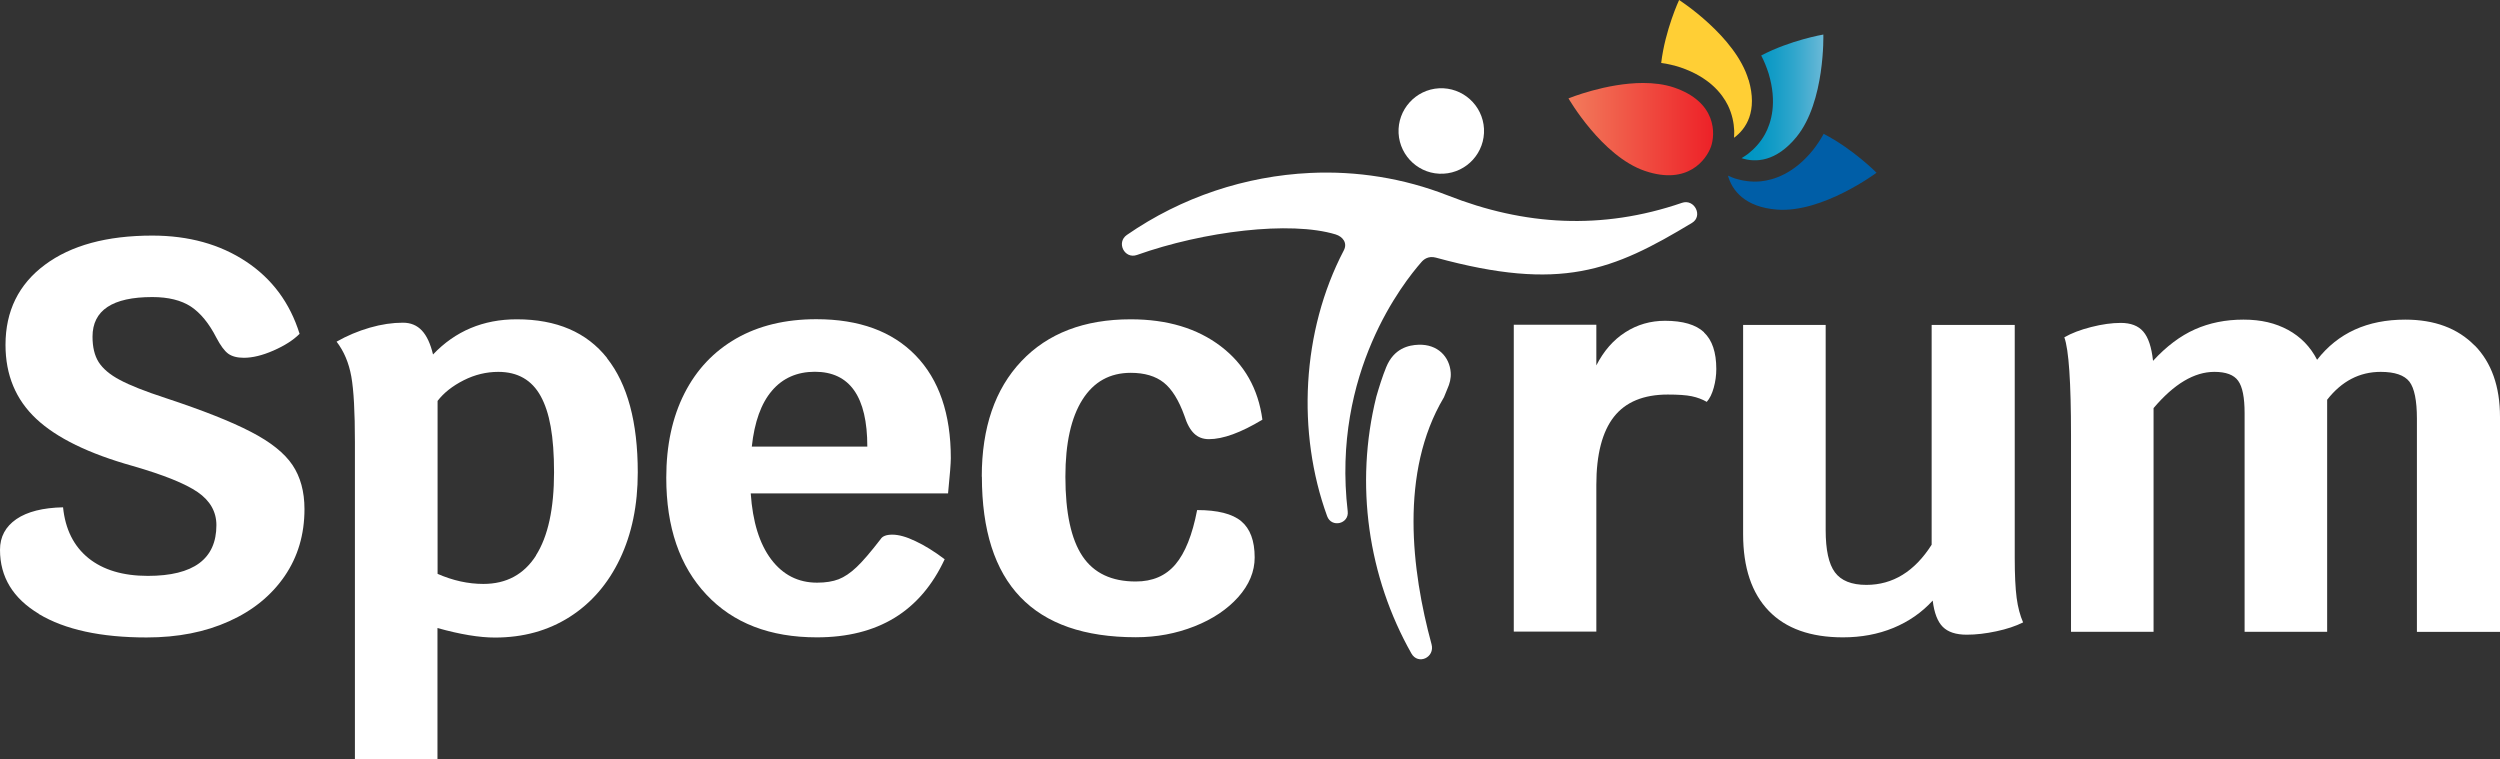 <svg xmlns="http://www.w3.org/2000/svg" xmlns:xlink="http://www.w3.org/1999/xlink" id="Layer_2" data-name="Layer 2" viewBox="0 0 235.9 71.62"><rect x="0" y="0" width="235.9" height="71.62" fill="#333333" stroke="none"/><defs><style>      .cls-1 {        clip-path: url(#clippath);      }      .cls-2 {        fill: none;      }      .cls-2, .cls-3, .cls-4, .cls-5, .cls-6, .cls-7 {        stroke-width: 0px;      }      .cls-3 {        fill: url(#linear-gradient);      }      .cls-8 {        clip-path: url(#clippath-1);      }      .cls-4 {        fill: url(#linear-gradient-2);      }      .cls-5 {        fill: #fff;      }      .cls-6 {        fill: #ffcf35;      }      .cls-7 {        fill: #005ea7;      }    </style><clipPath id="clippath"><path class="cls-2" d="M166.19,5.24c.28.54.51,1.11.7,1.71.81,2.71.26,4.61-.35,5.72-.46.83-1.05,1.42-1.61,1.86-.2.14-.38.27-.56.37l-.04.02h-.01c1.32.44,3.27.36,5.2-2,2.71-3.33,2.53-9.66,2.53-9.66,0,0-3.09.52-5.87,1.98"></path></clipPath><linearGradient id="linear-gradient" x1="-210.1" y1="9087.99" x2="-209.1" y2="9087.99" gradientTransform="translate(1788.96 70282.43) scale(7.73 -7.73)" gradientUnits="userSpaceOnUse"><stop offset="0" stop-color="#0096c3"></stop><stop offset=".15" stop-color="#0597c4"></stop><stop offset=".35" stop-color="#169dc7"></stop><stop offset=".57" stop-color="#30a6cc"></stop><stop offset=".81" stop-color="#56b2d3"></stop><stop offset="1" stop-color="#78beda"></stop></linearGradient><clipPath id="clippath-1"><path class="cls-2" d="M148,9.28s3.15,5.47,7.22,6.85c4.07,1.38,5.8-1.1,6.23-2.29.41-1.18.57-4.21-3.51-5.59-.9-.3-1.9-.42-2.89-.42-3.49,0-7.04,1.45-7.04,1.45"></path></clipPath><linearGradient id="linear-gradient-2" x1="-210.1" y1="9087.96" x2="-209.1" y2="9087.96" gradientTransform="translate(3016.04 124068.59) scale(13.65 -13.65)" gradientUnits="userSpaceOnUse"><stop offset="0" stop-color="#f27a5b"></stop><stop offset="1" stop-color="#ed2027"></stop></linearGradient></defs><g id="Layer_1-2" data-name="Layer 1"><g><path class="cls-7" d="M163.05,16.57c.37,1.35,1.55,2.98,4.66,3.21,4.28.31,9.36-3.48,9.36-3.48,0,0-2.2-2.23-4.99-3.67-.29.54-.63,1.04-1.01,1.53-1.78,2.2-3.66,2.82-4.92,2.95-.94.09-1.76-.06-2.44-.27-.23-.08-.43-.16-.62-.25l-.04-.02"></path><path class="cls-5" d="M3.68,57.93c-2.46-1.47-3.68-3.49-3.68-6.05,0-1.23.52-2.19,1.55-2.9,1.03-.7,2.5-1.07,4.4-1.11.21,2.07,1.01,3.67,2.39,4.79,1.39,1.12,3.26,1.68,5.61,1.68,4.32,0,6.47-1.6,6.47-4.79,0-1.26-.59-2.3-1.76-3.11-1.18-.81-3.22-1.63-6.13-2.47-4.14-1.16-7.18-2.64-9.11-4.45-1.93-1.81-2.9-4.13-2.9-6.98,0-3.19,1.24-5.71,3.71-7.55,2.47-1.84,5.85-2.76,10.14-2.76,3.44,0,6.39.82,8.85,2.45,2.46,1.63,4.14,3.9,5.05,6.82-.6.6-1.42,1.12-2.47,1.58-1.05.46-1.98.68-2.79.68-.63,0-1.12-.13-1.48-.39-.35-.26-.72-.76-1.11-1.5-.7-1.37-1.51-2.35-2.42-2.95-.91-.59-2.12-.89-3.63-.89-3.76,0-5.64,1.25-5.64,3.74,0,.98.19,1.78.58,2.4.39.61,1.05,1.18,2,1.68.95.51,2.39,1.08,4.32,1.71,3.51,1.16,6.19,2.22,8.05,3.19,1.86.96,3.17,2.01,3.92,3.13.75,1.12,1.13,2.51,1.13,4.16,0,2.39-.62,4.49-1.87,6.32-1.25,1.82-2.99,3.25-5.24,4.26-2.25,1.02-4.84,1.53-7.79,1.53-4.32,0-7.7-.74-10.16-2.21"></path><path class="cls-5" d="M50.57,52.41c1.14-1.79,1.71-4.41,1.71-7.84s-.42-5.66-1.26-7.19c-.84-1.53-2.18-2.29-4-2.29-1.12,0-2.21.26-3.26.79-1.05.53-1.88,1.18-2.47,1.95v16.32c1.44.63,2.88.95,4.32.95,2.18,0,3.83-.9,4.97-2.68M57.28,33.8c1.93,2.44,2.9,6.03,2.9,10.77,0,3.09-.56,5.81-1.68,8.16-1.12,2.35-2.7,4.18-4.74,5.48-2.04,1.3-4.39,1.95-7.06,1.95-1.47,0-3.28-.3-5.42-.9v12.37h-7.79v-29.91c0-2.84-.11-4.9-.34-6.19-.23-1.28-.69-2.38-1.39-3.29.98-.56,2.03-1,3.13-1.32,1.11-.32,2.15-.47,3.13-.47.74,0,1.33.25,1.79.74.46.49.81,1.25,1.05,2.26,2.1-2.21,4.74-3.32,7.9-3.32,3.76,0,6.6,1.22,8.53,3.66"></path><path class="cls-5" d="M81.84,42.14c0-4.7-1.65-7.06-4.95-7.06-1.68,0-3.04.6-4.05,1.79-1.02,1.19-1.65,2.95-1.9,5.27h10.9ZM89.48,46.56h-18.64c.18,2.67.82,4.74,1.92,6.21,1.11,1.47,2.55,2.21,4.34,2.21.81,0,1.48-.11,2.03-.32.54-.21,1.11-.59,1.68-1.13.58-.54,1.34-1.43,2.29-2.66.17-.28.54-.42,1.1-.42.6,0,1.33.2,2.18.61.86.4,1.78.97,2.76,1.71-2.28,4.91-6.3,7.37-12.06,7.37-4.42,0-7.9-1.34-10.42-4.03-2.53-2.68-3.79-6.36-3.79-11.03,0-3.05.57-5.7,1.71-7.95,1.14-2.25,2.77-3.97,4.89-5.19,2.12-1.21,4.64-1.82,7.56-1.82,4.04,0,7.16,1.14,9.37,3.42,2.21,2.28,3.32,5.51,3.32,9.69,0,.49-.09,1.6-.26,3.32"></path><path class="cls-5" d="M92.64,44.98c0-4.63,1.25-8.27,3.74-10.9,2.49-2.63,5.93-3.95,10.32-3.95,3.44,0,6.27.85,8.5,2.55,2.23,1.7,3.53,4.01,3.92,6.92-2.04,1.23-3.72,1.84-5.05,1.84-.56,0-1.03-.18-1.39-.53-.37-.35-.68-.91-.92-1.68-.53-1.47-1.18-2.52-1.95-3.13-.77-.61-1.81-.92-3.11-.92-1.97,0-3.49.84-4.56,2.53-1.07,1.69-1.61,4.11-1.61,7.27,0,3.4.54,5.9,1.61,7.5,1.07,1.6,2.75,2.39,5.03,2.39,1.58,0,2.82-.53,3.74-1.61.91-1.07,1.6-2.78,2.05-5.13,1.93,0,3.32.35,4.16,1.05.84.7,1.27,1.84,1.27,3.42,0,1.33-.52,2.58-1.55,3.74-1.04,1.16-2.41,2.08-4.13,2.76-1.72.68-3.56,1.03-5.53,1.03-9.69,0-14.53-5.05-14.53-15.16"></path><path class="cls-5" d="M160.79,31.37c.77.72,1.16,1.87,1.16,3.45,0,.6-.08,1.18-.24,1.76-.16.58-.38,1.03-.66,1.34-.42-.24-.89-.42-1.42-.53-.53-.11-1.28-.16-2.26-.16-2.28,0-3.98.7-5.08,2.1-1.1,1.4-1.66,3.55-1.66,6.42v13.85h-7.79v-28.96h7.79v3.84c.7-1.37,1.61-2.41,2.74-3.13,1.12-.72,2.37-1.08,3.74-1.08,1.68,0,2.91.36,3.68,1.08"></path><path class="cls-5" d="M190.29,56.41c.12.91.33,1.68.61,2.32-.7.35-1.54.63-2.53.84-.98.21-1.91.32-2.79.32-1.02,0-1.77-.25-2.26-.74-.49-.49-.81-1.32-.95-2.48-1.02,1.12-2.26,1.98-3.71,2.58-1.46.6-3.04.89-4.76.89-3.05,0-5.39-.83-7-2.5-1.61-1.67-2.42-4.08-2.42-7.24v-19.74h7.79v19.37c0,1.86.29,3.19.87,3.97.58.79,1.57,1.19,2.97,1.19,2.49,0,4.55-1.26,6.16-3.79v-20.74h7.84v21.96c0,1.61.06,2.88.18,3.79"></path><path class="cls-5" d="M233.5,32.58c1.6,1.63,2.4,3.89,2.4,6.77v20.27h-7.84v-20.11c0-1.72-.24-2.89-.71-3.5-.48-.61-1.38-.92-2.71-.92-2,0-3.68.88-5.05,2.63v21.9h-7.79v-20.64c0-1.47-.2-2.49-.61-3.05-.4-.56-1.15-.84-2.24-.84-1.9,0-3.81,1.14-5.74,3.42v21.11h-7.79v-18.58c0-4.98-.21-8.06-.63-9.21.67-.39,1.51-.71,2.53-.97,1.02-.26,1.95-.39,2.79-.39.95,0,1.66.27,2.13.82.47.54.78,1.46.92,2.76,1.26-1.37,2.58-2.36,3.95-2.97,1.37-.61,2.89-.92,4.58-.92s3.02.33,4.21.97c1.19.65,2.11,1.59,2.74,2.82,1.97-2.53,4.74-3.79,8.32-3.79,2.77,0,4.96.82,6.55,2.45"></path><path class="cls-5" d="M140.03,12.15c.11,2.23-1.6,4.12-3.82,4.24-2.23.12-4.12-1.6-4.24-3.82-.11-2.22,1.6-4.12,3.82-4.24,2.23-.11,4.12,1.6,4.24,3.82"></path><path class="cls-5" d="M158.71,19.14c-7.57,2.6-14.89,2.14-22.1-.7-4.17-1.63-8.59-2.33-12.99-2.12-6.09.29-12.1,2.26-17.29,5.85-1.02.71-.22,2.3.95,1.89,6.3-2.24,14.47-3.24,18.75-1.94.68.21,1.14.81.77,1.51-3.99,7.63-4.44,17.19-1.57,25.08.41,1.12,2.08.73,1.94-.46-1.53-13.11,5.32-21.65,6.94-23.5.23-.28.68-.63,1.38-.44,0,0,0,0,0,0,11.81,3.23,16.68,1.24,24.17-3.28,1.06-.64.23-2.3-.95-1.89"></path><path class="cls-5" d="M136.89,35.15c-.11-1.49-1.23-2.68-3.03-2.62-.93.03-2.33.33-3.06,2.12-.37.91-.66,1.85-.93,2.78h0c-2.06,8.29-.77,17.02,3.31,24.23.63,1.12,2.24.38,1.9-.87-1.89-6.95-3.02-16.23,1.14-23.25,0-.01.01-.02.02-.03,0,0,0-.02.01-.02h0s0,0,0,0h0s0,0,0,0c.11-.26.33-.8.33-.81.21-.46.35-.98.31-1.52"></path><g class="cls-1"><rect class="cls-3" x="164.33" y="3.26" width="7.91" height="12.11"></rect></g><g class="cls-8"><rect class="cls-4" x="148" y="7.83" width="14.02" height="9.68"></rect></g><path class="cls-6" d="M164.99,7.54c-1.21-4.12-6.55-7.54-6.55-7.54,0,0-1.32,2.83-1.69,5.94.62.08,1.22.23,1.82.42,2.68.91,3.92,2.45,4.48,3.59.41.85.56,1.67.59,2.38,0,.24,0,.46-.02.67,1.14-.83,2.25-2.49,1.38-5.47"></path></g></g></svg>